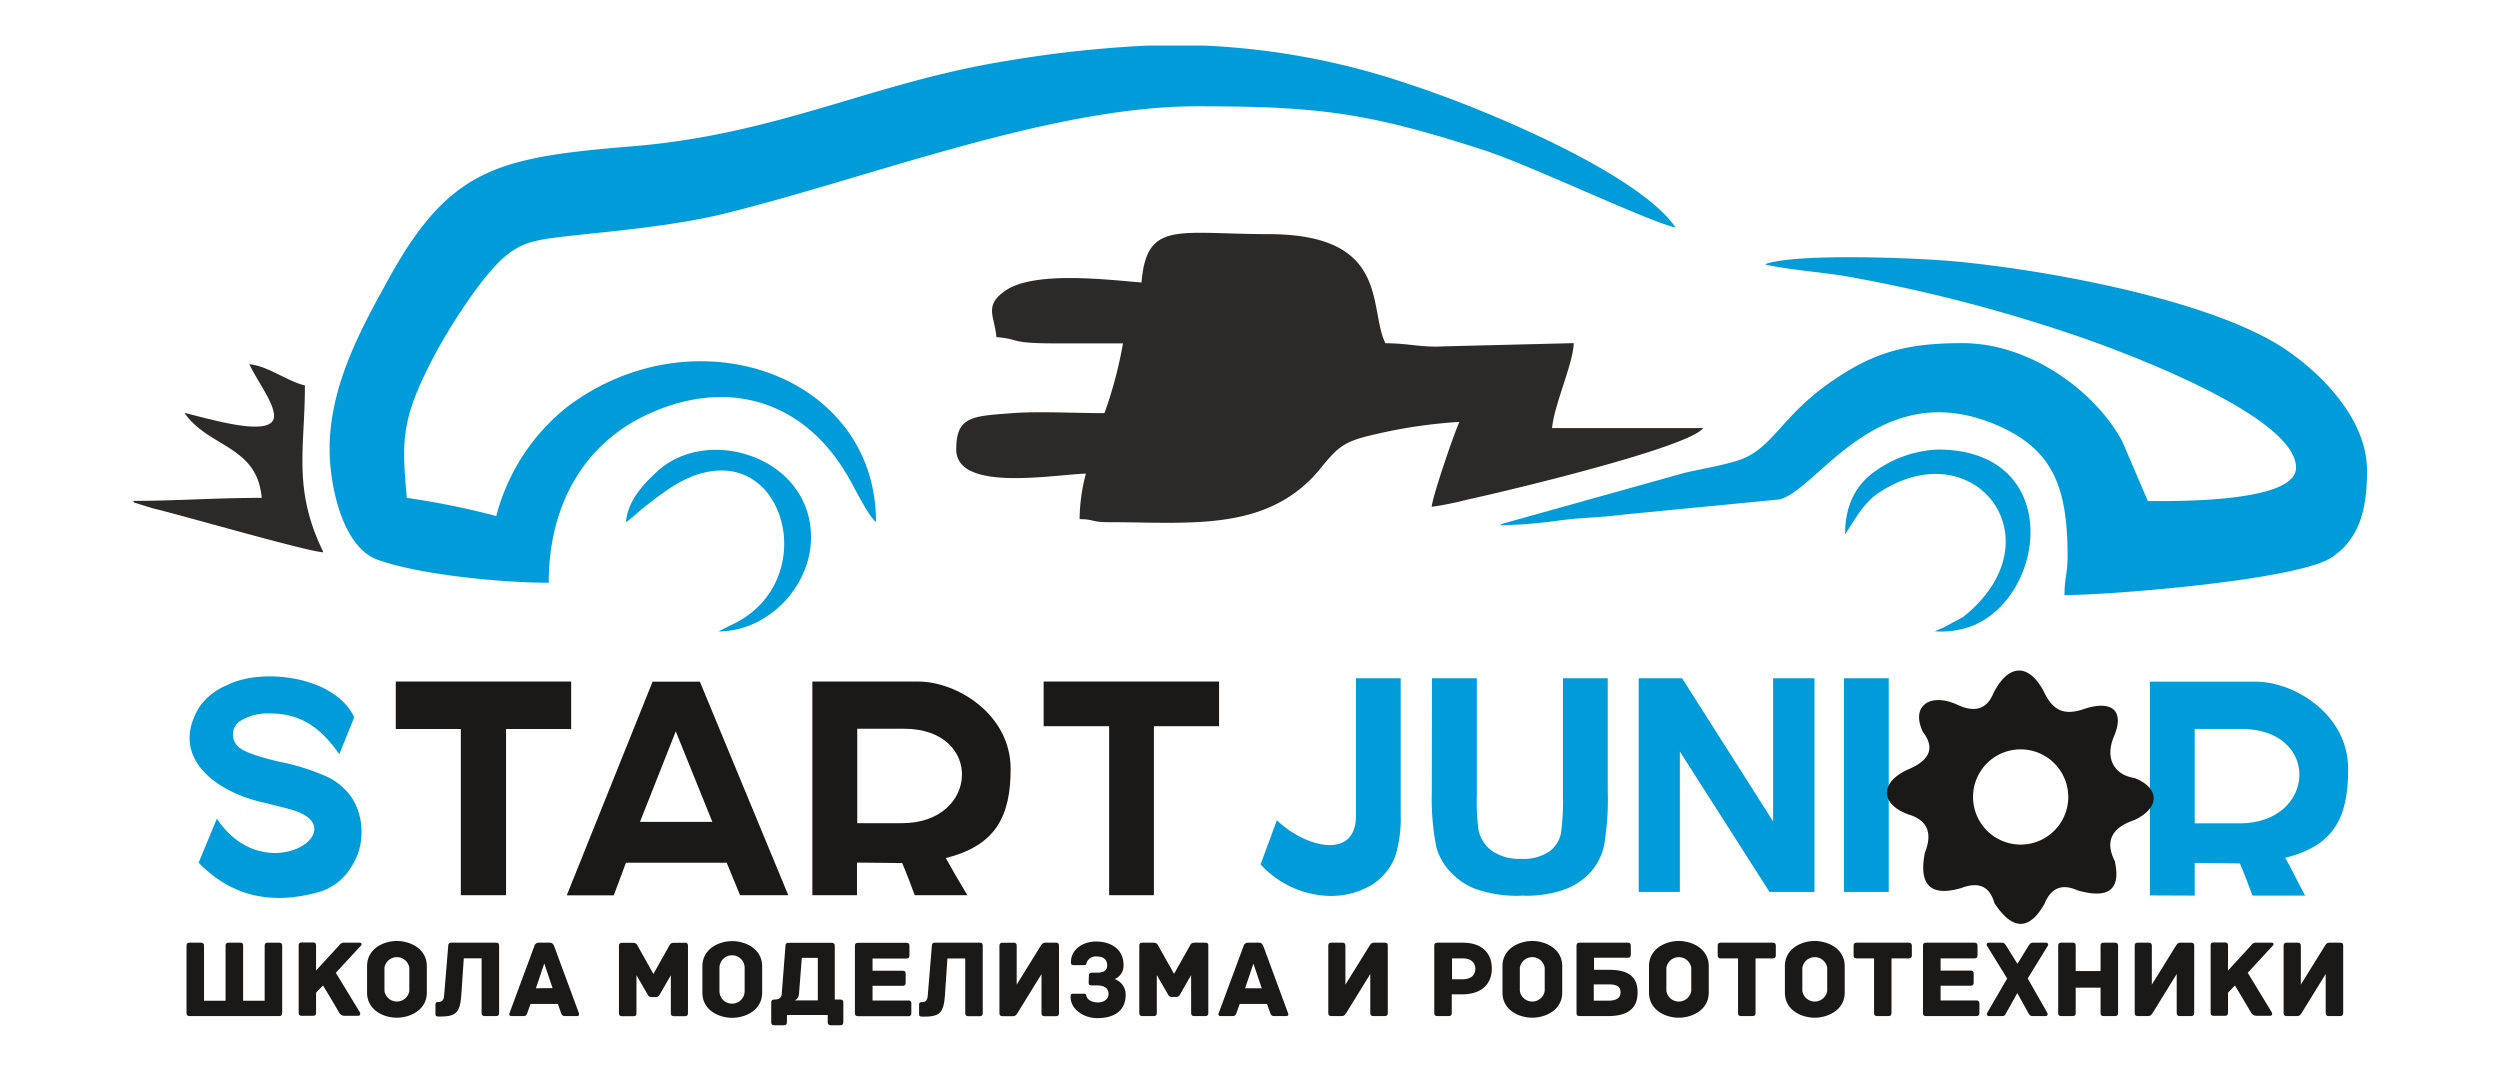 <?xml version="1.0" encoding="UTF-8"?> <svg xmlns="http://www.w3.org/2000/svg" id="Слой_1" data-name="Слой 1" viewBox="0 0 397 170"> <defs> <style>.cls-1{fill:#009cd9;}.cls-1,.cls-2,.cls-3{fill-rule:evenodd;}.cls-2{fill:#2b2a29;}.cls-3{fill:#1b1918;}</style> </defs> <title>logo</title> <path class="cls-1" d="M52.34,71.35c0,5.64,2,15.53,7.64,17.54,6.65,2.39,19.71,3.65,27.16,3.65,0-12.37,5.59-22.12,15.85-26.81C115.53,60,127.78,63.48,134.85,76c.92,1.62,3.15,6.09,4.26,6.89,0-23.45-28.83-33.49-49-18.31A32.6,32.6,0,0,0,78.81,81.94,129.1,129.1,0,0,0,64.6,79.06c-.77-9-1.06-12.33,4.4-22.65,2.26-4.27,8-13.49,11.9-16.24a10.48,10.48,0,0,1,4-1.86c3.84-1.09,19-1.63,30.31-4.43,23.13-5.73,51.74-17,74.9-17,19.36,0,27.09,1,45.41,6.92,7.67,2.49,26,11.29,30.57,12.34-5.91-8.68-30.76-19-42.09-22.69a116.87,116.87,0,0,0-32.77-6.21h-9A187,187,0,0,0,159.7,9.7c-21.15,3.41-36,11.61-59.27,13.53-21.3,1.76-29,3.37-38.77,21.15C57.31,52.27,52.34,61.24,52.34,71.35ZM99.4,82.91c1.19-.78,1.87-1.58,3.22-2.62,3.33-2.57,7.07-5.57,12-5.57,11.15,0,14.55,18.57,1.46,24.55l-2,1c7.87,0,14.71-7.14,14.71-14.93,0-12.78-16.38-17.88-24.41-10.49C102.32,76.76,99.69,79.42,99.4,82.91ZM293,84.84c1.17-1.67,2.79-4.85,5.18-6.47,15.19-10.3,29,7.26,13.58,19.6l-3.17,1.71-.35.13-1,.44a13.93,13.93,0,0,0,6.3-1c11.7-5.19,13.87-27.86-5.81-27.86a18.47,18.47,0,0,0-10.39,3.76C294.31,77.49,293,80.79,293,84.84ZM280.29,42c3.51.8,8.92,1.23,12.4,1.79a244.41,244.41,0,0,1,35.09,8.87c8.28,2.69,36.83,13.21,36.83,21.61,0,5.63-19.59,5.3-23.53,5.3L337,70.06c-4.32-8-14.69-15.57-25.34-15.57-9.13,0-14.36,1.5-21.36,6.47s-8.61,9.57-13.1,11.69c-2.26,1.07-7.23,1.83-9.76,2.46l-28.64,8-.34.15c-.07,0-.23.1-.33.16a78.67,78.67,0,0,0,9.94-.83c3.51-.43,6.43-.42,9.88-.89l24.55-2.38c6.11-1.32,15.83-20.13,34.92-11.67,8.61,3.81,10.91,9.81,10.91,20.59,0,2.93-.49,3.51-.49,6.26,7.3,0,37.1-2.39,42.46-6,4.84-3.23,5.58-8.63,5.58-13.78,0-8.46-7.74-15.79-13.13-19.36C351.2,47.69,325.68,43,311.1,41.57c-6.31-.63-25.18-1.37-30.46.27A1.71,1.71,0,0,0,280.29,42Z"></path> <path class="cls-2" d="M181.27,44.86c-5.64-.46-17.12-1.87-21.68,1.34-3.37,2.36-1.65,4-1.36,7.33,3.86.32,1.9,1,9.31,1,3.59,0,7.19,0,10.79,0a66.93,66.93,0,0,1-2.94,11.08c-4.51,0-10.34-.32-14.69,0-6.25.49-8.85.45-8.85,5.75,0,6.85,15.4,4,20.59,3.85a29.12,29.12,0,0,0-1,7.23c2.22,0,1.95.48,4.42.48,13.1,0,25.56,1.68,33.89-8.6,2.9-3.57,3.75-4.28,9.14-5.47A79.07,79.07,0,0,1,231.76,67c-.76,1.54-4.26,11.74-4.41,13.48A50.21,50.21,0,0,0,233,79.34c5.79-1.24,35.13-8.23,37.47-11.36h-24c.31-3.65,3.36-10.27,3.44-13.49L229.31,55c-3.65.21-5.58-.49-9.31-.49-2.75-5.62.85-17.33-18.63-17.33C186.92,37.16,182.1,35,181.27,44.86ZM43.52,66.06c0,3.66-10.53.36-14.22-.49,3.77,5.52,11.55,5.15,12.26,13.49-7.51,0-13.38.48-20.59.48.1.07.26,0,.3.18s.25.14.32.17l2.6.81c4.64,1.1,25,7,27.17,7-4.92-10.07-2.94-16.35-2.94-26.49-2.69-.62-6-3.15-8.83-3.37C41,60.72,43.52,64,43.52,66.06Z"></path> <path class="cls-1" d="M292.82,107.71h7.11v33.93h-7.11Zm-32.59,33.93V107.71h6.89l14.45,22.74V107.71h6.57v33.93H281l-14.24-22.3v22.3ZM227.4,107.71h7.12V126.1a36.35,36.35,0,0,0,.26,5.67,5.48,5.48,0,0,0,2.14,3.35,7.65,7.65,0,0,0,4.64,1.26,7.2,7.2,0,0,0,4.51-1.19,4.72,4.72,0,0,0,1.82-2.93,38,38,0,0,0,.31-5.77V107.71h7.11v17.84a44.67,44.67,0,0,1-.57,8.64,9.51,9.51,0,0,1-2.12,4.27,10.61,10.61,0,0,1-4.11,2.77,18.61,18.61,0,0,1-6.74,1,19.91,19.91,0,0,1-7.6-1.12,10.8,10.8,0,0,1-4.1-2.93,9.18,9.18,0,0,1-2-3.76,39.46,39.46,0,0,1-.7-8.62Zm-12.08,0h7.11v21.5a21,21,0,0,1-.77,6.49,9.16,9.16,0,0,1-3.73,4.76,12.67,12.67,0,0,1-7.14,1.8,15.32,15.32,0,0,1-10.61-5l2.59-7c4.83,4.57,12.55,6.14,12.55-.65Z"></path> <path class="cls-3" d="M176.13,142.16V115.32h-10.4v-7.09h27.86v7.09H183.24v26.84Zm-40-11.44h7.13c12.24,0,13-15,.28-15h-7.41ZM129,142.16V108.23h16.81c6.19,0,14.68,5.24,14.68,13.86,0,7.64-2.44,12.2-10.3,14.17,1.42,2.52,1.45,2.57,3.43,5.9h-8.36c-1.42-3.86-2-5.11-2-5.11l-7.17-.07v5.18Zm-15.88-11.65-5.81-14.37-5.68,14.37Zm12.06,11.65h-7.66L115.4,137h-16l-1.93,5.18H90l13.63-33.93h7.51Zm-52,0V115.77H62.85v-7.54H90.7v7.54H80.36v26.39Z"></path> <path class="cls-1" d="M31.54,137l2.9-7C42,141.33,56,132,47,128.81c-1-.35-2.7-.77-5.64-1.48-7.46-1.81-14.47-7.28-9.68-15.09a10,10,0,0,1,4.37-3.44c5.62-2.85,17.19-1.39,20.2,5.11l-2.37,5.86c-3-4.31-6.25-6.5-11-6.47a8.27,8.27,0,0,0-4.8,1.23A2.48,2.48,0,0,0,37,116.65,2.59,2.59,0,0,0,38,118.71q1.34,1.1,6.5,2.28a35,35,0,0,1,7.62,2.44A9.74,9.74,0,0,1,56,126.89a9.86,9.86,0,0,1,1.4,5.4,9.72,9.72,0,0,1-1.68,5.46A8.68,8.68,0,0,1,51,141.54C43.24,143.84,36.79,142.38,31.54,137Z"></path> <path class="cls-3" d="M363.16,149.7c-.32,0-.52.11-.52.51v10.63c0,.32.11.51.52.51h1.61c.44,0,.57-.25.8-.6l3.75-6.08v6.17c0,.4.2.51.52.51h1.75c.32,0,.51-.11.51-.51V150.21c0-.32-.1-.51-.51-.51h-1.66c-.45,0-.58.24-.8.6l-3.76,6.06v-6.15c0-.4-.19-.51-.51-.51Zm-2.41,0h-2.39a.9.9,0,0,0-.88.42l-3.67,4v-3.95c0-.4-.2-.51-.5-.51h-1.75c-.34,0-.51.11-.51.51v10.63c0,.4.17.51.51.51h1.75c.3,0,.5-.11.5-.51v-3.16l1.1-1.15,2.53,4.25a1,1,0,0,0,.88.57h2.16c.34,0,.41-.34.27-.57l-3.81-6.26,4-4.33C361.09,150,361.09,149.7,360.75,149.7Zm-21.25,0c-.32,0-.51.11-.51.51v10.63c0,.32.1.51.51.51h1.61c.44,0,.57-.25.8-.6l3.75-6.08v6.17c0,.4.2.51.52.51h1.75c.32,0,.51-.11.51-.51V150.21c0-.32-.1-.51-.51-.51h-1.66c-.45,0-.57.24-.8.6l-3.76,6.06v-6.15c0-.4-.19-.51-.51-.51Zm-3.66,0h-1.76c-.32,0-.51.11-.51.51v4h-3.95v-4c0-.4-.18-.51-.52-.51h-1.75c-.31,0-.51.11-.51.51v10.63c0,.4.2.51.51.51h1.75c.34,0,.52-.11.52-.51v-4h3.95v4c0,.4.19.51.51.51h1.76c.31,0,.51-.11.51-.51V150.21C336.35,149.81,336.15,149.7,335.84,149.7ZM322,155.38l3.19-5.19a.31.31,0,0,0-.27-.49h-2.07c-.36,0-.48.14-.73.51l-1.75,2.85-1.77-2.85c-.24-.37-.38-.51-.71-.51h-2.09a.32.32,0,0,0-.27.49l3.21,5.19-3.15,5.42c-.15.21-.06.55.21.55h2c.38,0,.54,0,.78-.49l1.77-3.16,1.75,3.16c.25.45.39.49.78.49h2c.27,0,.35-.34.21-.55Zm-8.19,3.49h-5.64v-2.34h4.74c.41,0,.51-.19.51-.51v-1.38c0-.32-.1-.51-.51-.51h-4.74v-1.94h5.34c.41,0,.52-.19.52-.51v-1.47c0-.32-.11-.51-.52-.51h-7.63c-.41,0-.51.19-.51.51v10.63c0,.32.1.51.51.51h7.93c.41,0,.52-.19.52-.51v-1.46C314.32,159.07,314.21,158.87,313.8,158.87Zm-10.73-9.17h-8.22c-.4,0-.51.19-.51.51v1.47c0,.32.11.51.51.51h2.74v8.65c0,.4.19.51.51.51h1.75c.32,0,.51-.11.51-.51v-8.65h2.71c.41,0,.52-.19.52-.51v-1.47C303.59,149.89,303.48,149.7,303.07,149.7Zm-12.92,7.66a2,2,0,0,1-3.95,0v-3.68a2,2,0,0,1,3.95,0Zm2.78-3.93c0-2.79-2.66-4-4.77-4s-4.73,1.21-4.73,4v4.18c0,2.8,2.62,4,4.73,4s4.77-1.21,4.77-4Zm-11.44-3.73h-8.22c-.41,0-.51.19-.51.51v1.47c0,.32.1.51.51.51H276v8.65c0,.4.19.51.51.51h1.76c.31,0,.51-.11.51-.51v-8.65h2.71c.4,0,.51-.19.51-.51v-1.47C282,149.89,281.89,149.7,281.49,149.7Zm-12.93,7.66a2,2,0,0,1-3.95,0v-3.68a2,2,0,0,1,3.95,0Zm2.78-3.93c0-2.79-2.66-4-4.76-4s-4.73,1.21-4.73,4v4.18c0,2.8,2.62,4,4.73,4s4.76-1.21,4.76-4Zm-15.92,2.89c1.38,0,1.91.39,1.91,1.27s-.64,1.32-2,1.32h-2.25v-2.59Zm-4.57-6.62c-.32,0-.51.11-.51.51v10.63c0,.32.1.51.51.51h4.53c3.05,0,4.66-1.19,4.66-3.74s-1.49-3.61-4.62-3.61h-2.3v-1.91h5.33c.4,0,.51-.2.51-.52v-1.36c0-.32-.11-.51-.51-.51Zm-5.56,7.66a2,2,0,0,1-3.95,0v-3.68a2,2,0,0,1,3.95,0Zm2.78-3.93c0-2.79-2.66-4-4.76-4s-4.73,1.21-4.73,4v4.18c0,2.8,2.62,4,4.73,4s4.76-1.21,4.76-4Zm-15.8,2.08h-1.7v-3.32h1.7c1.39,0,2,.75,2,1.67S233.66,155.51,232.27,155.51Zm0-5.81h-4c-.41,0-.52.19-.52.51v10.63c0,.4.2.51.52.51h1.75c.32,0,.51-.11.51-.51V157.9h1.7c3,0,4.66-1.63,4.66-4.09S235.34,149.7,232.29,149.7Zm-20.84,0c-.32,0-.51.11-.51.51v10.63c0,.32.1.51.51.51h1.61c.44,0,.57-.25.8-.6l3.75-6.08v6.17c0,.4.2.51.52.51h1.75c.32,0,.51-.11.51-.51V150.21c0-.32-.1-.51-.51-.51h-1.67c-.44,0-.56.24-.79.6l-3.76,6.06v-6.15c0-.4-.19-.51-.51-.51Zm-13.72,7.24,1.32-3.91,1.33,3.91Zm6.81,3.92-3.91-10.61c-.16-.37-.34-.55-.73-.55h-1.7a.7.7,0,0,0-.72.55l-3.93,10.61c-.09.21-.09.49.3.49h1.86c.39,0,.53-.11.67-.53l.5-1.4h4.33l.5,1.4c.14.42.28.53.67.53h1.86C204.63,161.35,204.63,161.07,204.54,160.86ZM191.39,149.7h-1.7c-.59,0-.68.39-.8.6l-2.45,4.35L184,150.3c-.14-.21-.22-.6-.82-.6h-1.75c-.41,0-.51.19-.51.51v10.63c0,.4.19.51.51.51h1.75c.32,0,.52-.11.52-.51v-6l1.79,3.1a.61.61,0,0,0,.49.37h.89a.66.66,0,0,0,.51-.37l1.77-3.1v6c0,.4.2.51.52.51h1.7c.31,0,.51-.11.51-.51V150.21C191.9,149.89,191.79,149.7,191.39,149.7ZM172.88,156c0,.32.07.48.44.48h.84c1.22,0,1.87.45,1.87,1.38s-.92,1.33-1.66,1.33c-.59,0-1.58-.19-1.84-1-.07-.31-.15-.39-.45-.39h-1.57c-.39,0-.5.07-.5.53,0,1.89,2,3.35,4.25,3.35,2.39,0,4.5-.94,4.5-3.76a2.61,2.61,0,0,0-1.75-2.44,2.32,2.32,0,0,0,1.41-2.22c0-2.55-2-3.73-4.35-3.75-2.23,0-4,1.35-4,3.24,0,.46.11.51.49.51h1.55c.3,0,.37-.07.44-.37a1.56,1.56,0,0,1,1.66-1c.75,0,1.61.3,1.61,1.42,0,.78-.51,1.15-1.62,1.15h-.8c-.32,0-.48.16-.48.41Zm-13.65-6.28c-.32,0-.52.11-.52.51v10.63c0,.32.11.51.52.51h1.61c.44,0,.57-.25.8-.6l3.75-6.08v6.17c0,.4.2.51.51.51h1.76c.32,0,.51-.11.51-.51V150.21c0-.32-.11-.51-.51-.51H166c-.44,0-.56.24-.8.6l-3.75,6.06v-6.15c0-.4-.19-.51-.51-.51Zm-11.89,8.23c-.05.69-.16,1.19-1,1.19-.32,0-.39.18-.39.48v1.33c0,.38.07.49.54.49,2.76.05,3.38-.6,3.57-3.47l.39-5.77h2.83v8.66c0,.4.2.51.52.51h1.75c.32,0,.51-.11.51-.51V150.21c0-.4-.19-.51-.51-.51H148.5c-.32,0-.52.11-.52.51Zm-3.13.94h-5.65v-2.34h4.75c.4,0,.51-.19.51-.51v-1.38c0-.32-.11-.51-.51-.51h-4.75v-1.94h5.35c.41,0,.51-.19.51-.51v-1.47c0-.32-.1-.51-.51-.51h-7.63c-.41,0-.52.19-.52.51v10.63c0,.32.11.51.52.51h7.93c.41,0,.51-.19.51-.51v-1.46C144.72,159.07,144.62,158.87,144.21,158.87Zm-17.32-1.19.44-5.59h2.54v6.75h-3.69C126.61,158.69,126.86,158.34,126.89,157.68Zm4.55,4.59c0,.41.2.52.52.52h1.45c.32,0,.51-.11.51-.52v-3.05c0-.31-.1-.51-.51-.51h-.85v-8.5c0-.4-.2-.51-.52-.51h-6.8c-.31,0-.51.11-.51.51l-.57,7.33c0,.66-.21,1.17-1.18,1.17-.41,0-.51.2-.51.51v3.05c0,.41.19.52.51.52h1.46c.33,0,.52-.11.52-.52v-1.11h6.48Zm-13.19-4.91a2,2,0,0,1-4,0v-3.68a2,2,0,0,1,4,0Zm2.78-3.93c0-2.79-2.66-4-4.76-4s-4.73,1.21-4.73,4v4.18c0,2.8,2.62,4,4.73,4s4.76-1.21,4.76-4Zm-12.29-3.73H107c-.59,0-.67.39-.8.6l-2.44,4.35-2.43-4.35c-.14-.21-.21-.6-.81-.6H98.81c-.41,0-.52.19-.52.51v10.63c0,.4.19.51.52.51h1.75c.32,0,.51-.11.51-.51v-6l1.79,3.1a.63.63,0,0,0,.5.37h.88a.63.63,0,0,0,.51-.37l1.78-3.1v6c0,.4.19.51.51.51h1.7c.32,0,.51-.11.51-.51V150.21C109.25,149.89,109.15,149.7,108.74,149.7ZM85.1,156.94,86.43,153l1.32,3.91Zm6.82,3.92L88,150.25c-.16-.37-.33-.55-.72-.55h-1.7a.71.71,0,0,0-.73.55l-3.93,10.61c-.09.21-.09.49.3.49h1.86c.39,0,.53-.11.67-.53l.5-1.4h4.34l.49,1.4c.14.42.29.53.67.53h1.86C92,161.35,92,161.07,91.92,160.86Zm-21.38-2.93c-.05.69-.16,1.19-1,1.19-.32,0-.39.18-.39.48v1.33c0,.38.07.49.53.49,2.76.05,3.38-.6,3.58-3.47l.39-5.77h2.83v8.66c0,.4.2.51.51.51h1.76c.32,0,.51-.11.51-.51V150.21c0-.4-.19-.51-.51-.51H71.69c-.31,0-.51.11-.51.51ZM65,157.36a2,2,0,0,1-3.95,0v-3.68a2,2,0,0,1,3.95,0Zm2.78-3.93c0-2.79-2.66-4-4.76-4s-4.73,1.21-4.73,4v4.18c0,2.8,2.62,4,4.73,4s4.76-1.21,4.76-4ZM57.14,149.7H54.75a.92.92,0,0,0-.89.42l-3.67,4v-3.95c0-.4-.19-.51-.49-.51H47.94c-.33,0-.51.11-.51.51v10.63c0,.4.18.51.51.51H49.7c.3,0,.49-.11.49-.51v-3.16l1.1-1.15c1,1.6,2.53,4.25,2.53,4.25a1,1,0,0,0,.89.57h2.16c.34,0,.41-.34.27-.57l-3.81-6.26,4-4.33C57.47,150,57.47,149.7,57.14,149.7Zm-27,11.65H44.3c.32,0,.51-.11.51-.51V150.21c0-.4-.19-.51-.51-.51H42.54c-.33,0-.51.11-.51.51v8.71H38.61v-8.71c0-.37-.12-.51-.47-.51H36.33c-.32,0-.51.11-.51.51v8.71H32.4v-8.71c0-.4-.2-.51-.52-.51H30.13c-.32,0-.51.11-.51.51v10.63C29.62,161.24,29.81,161.35,30.13,161.35Z"></path> <path class="cls-1" d="M348.52,130.75h7.12c12.24,0,13-15,.29-15h-7.41Zm-7.11,11.44V108.25h16.8c6.2,0,14.68,5.25,14.68,13.86,0,7.64-2.16,12.14-10,14.11,1.37,2.42,1.3,2.54,3.16,6h-8.36c-1.42-3.87-2-5.11-2-5.11l-7.17-.08v5.19Z"></path> <path class="cls-3" d="M320.88,119a7.56,7.56,0,1,1-7.56,7.56A7.55,7.55,0,0,1,320.88,119Zm-15.52-2.78c-1.95-4,1-6.25,5.31-4.38q4.31,2.1,5.88-1.75c2.45-4.81,5.61-4.67,7.94-.41,1.38,2.94,3,4,6.19,3,4.51-1.59,6.73,0,5.1,4.07-1.59,3.55-.17,6.28,3.2,6.81,4,1.56,4.06,4.71,0,6.65q-5.53,1.84-3.15,6.54,1.5,6.77-5.92,4.64-3.7-1.68-5.26,2.17-3.65,6.38-7.94-.15-1.11-4-5.32-2.37-7.23,2.08-5.72-5.63,1.9-4.74-2.63-6.08c-4.71-1.76-4.33-5.19-.1-7.11Q308.27,120,305.36,116.25Z"></path> </svg> 